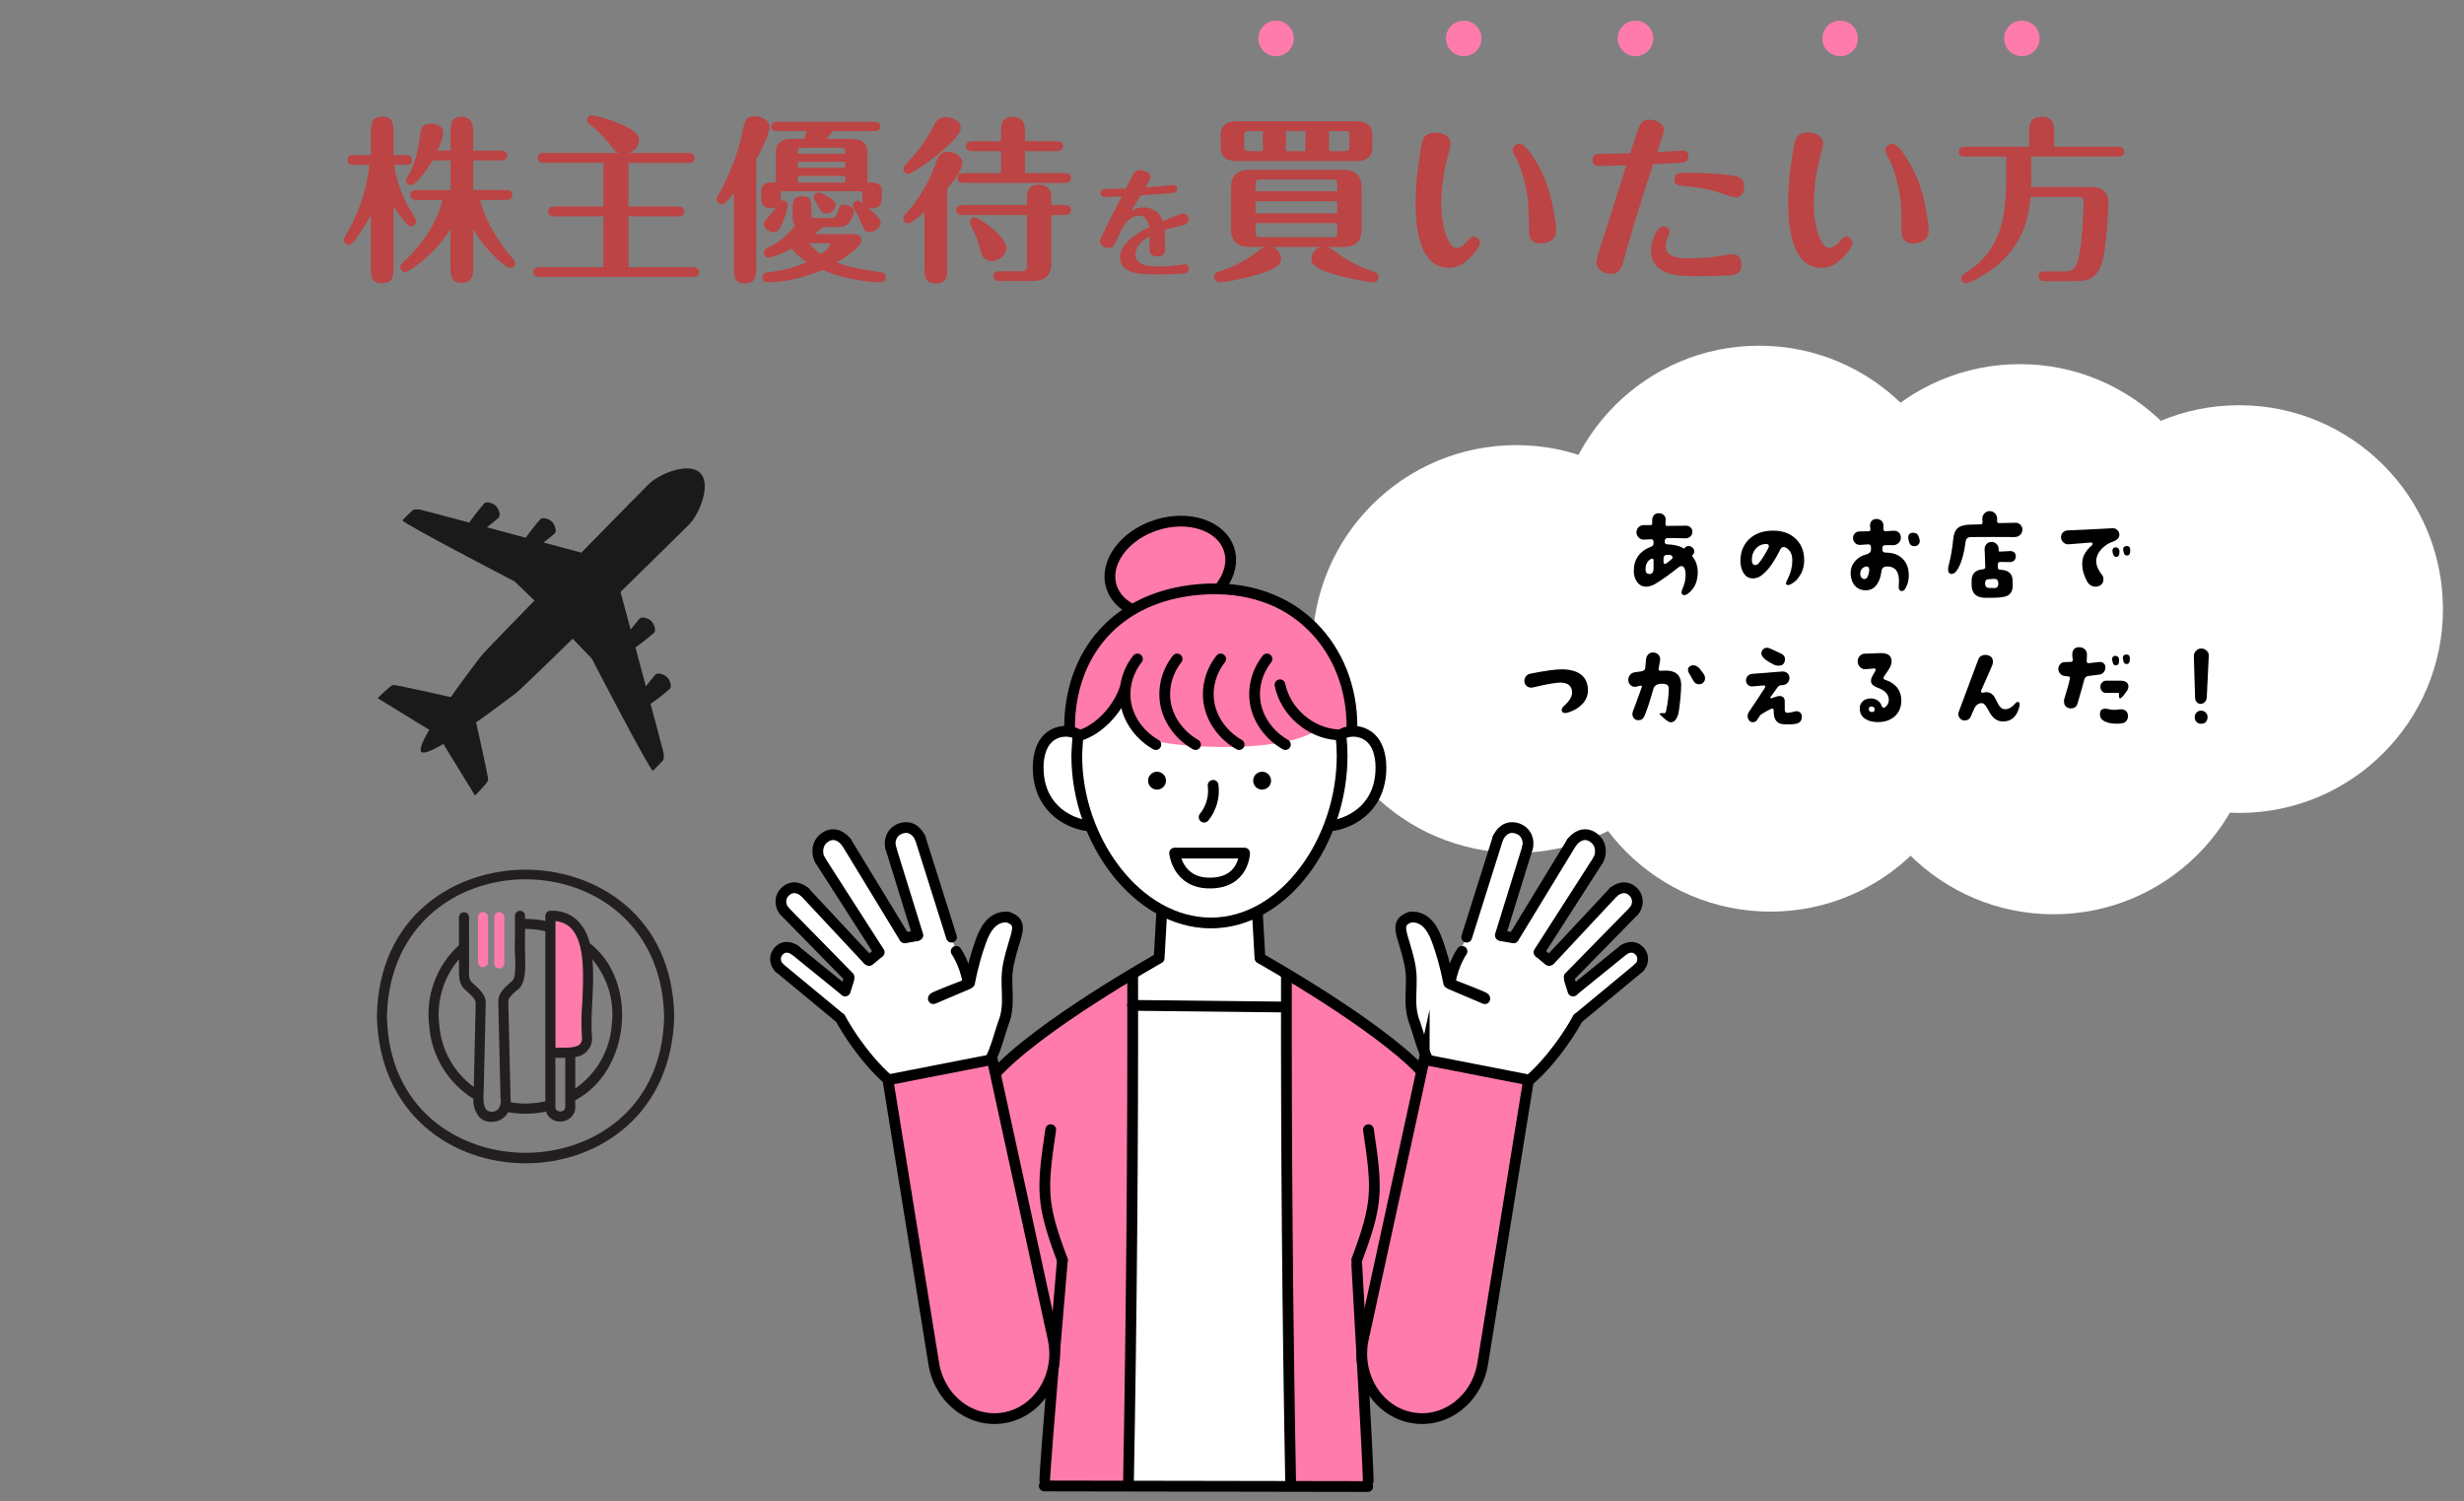 <?xml version="1.0" encoding="UTF-8"?><svg id="_レイヤー_2" xmlns="http://www.w3.org/2000/svg" width="597.2" height="363.86" viewBox="0 0 597.2 363.86"><rect x="0" y="0" width="597.2" height="363.86" fill="#808080" stroke="none"/><g id="_レイヤー_1-2"><path d="m95.52,39.94c.26,1.72.82,5.2,3.27,9.85.34.6,2.06,3.31,2.06,3.83,0,.73-.56,1.25-1.16,1.25-1.08,0-2.79-2.62-4.3-4.86v15.09c0,1.42,0,3.53-2.79,3.53s-2.71-2.06-2.71-3.53v-12.99c-.26.47-2.28,4.3-4.21,6.49-.3.39-.6.73-1.16.73-.69,0-1.2-.56-1.2-1.2,0-.34.13-.52.34-.9,3.31-5.46,5.12-10.88,5.89-17.29h-3.87c-.47,0-1.46-.09-1.46-1.2,0-1.03.95-1.16,1.46-1.16h4.21v-5.76c0-2.67.86-3.53,2.75-3.53,2.45,0,2.75,1.59,2.75,3.53v5.76h3.01c.43,0,1.46.09,1.46,1.2s-.99,1.16-1.46,1.16h-2.88Zm13.67,6.11v-7.18h-4.34c-1.5,2.58-4.13,6.02-5.25,6.02-.73,0-1.21-.6-1.21-1.16,0-.3.09-.39.39-.9,2.06-3.44,2.67-7.22,2.92-9.37.3-2.36.43-3.48,2.71-3.48.43,0,3.01.04,3.01,2.24,0,.82-.34,1.93-1.38,4.3h3.14v-4.47c0-1.59,0-3.74,2.71-3.74s2.79,2.45,2.79,3.74v4.47h6.84c.43,0,1.42.09,1.42,1.2,0,1.03-.95,1.16-1.42,1.16h-6.84v7.18h8.08c.43,0,1.42.13,1.42,1.2s-.95,1.2-1.42,1.2h-6.41c1.76,6.97,6.62,12.69,7.87,14.15.56.69.65.77.65,1.16,0,.69-.52,1.2-1.2,1.2-.86,0-5.38-3.44-8.99-9.42v9.29c0,1.33,0,3.74-2.79,3.74s-2.71-2.32-2.71-3.74v-9.24c-4.86,7.31-10.49,10.36-10.96,10.36-.64,0-1.2-.56-1.2-1.2,0-.52.3-.82.56-1.03,6.62-6.23,8.94-11.95,9.67-15.26h-6.36c-.43,0-1.46-.09-1.46-1.2s.99-1.2,1.46-1.2h8.3Z" style="fill:#bc4444;"/><path d="m146.26,39.47h-14.49c-.47,0-1.46-.13-1.46-1.2s.95-1.2,1.46-1.2h18.23c-.52-.13-.77-.22-1.5-1.2-1.03-1.38-2.75-3.44-5.03-5.29-1.03-.82-1.2-.99-1.2-1.46,0-.6.52-1.16,1.16-1.16.26,0,3.7.69,7.01,2.11,4.04,1.76,4.43,2.84,4.43,3.91,0,.95-.64,2.71-2.62,3.1h14.66c.52,0,1.46.13,1.46,1.2s-.9,1.2-1.46,1.2h-14.58v10.58h12.04c.47,0,1.46.13,1.46,1.2s-.95,1.16-1.46,1.16h-12.04v12.34h15.61c.47,0,1.46.13,1.46,1.2s-.9,1.16-1.46,1.16h-37.2c-.47,0-1.46-.09-1.46-1.16s.9-1.2,1.46-1.2h15.52v-12.34h-11.95c-.56,0-1.46-.09-1.46-1.16s.95-1.2,1.46-1.2h11.95v-10.58Z" style="fill:#bc4444;"/><path d="m177.91,46.78c-.77.95-2.15,2.71-2.97,2.71-.6,0-1.21-.52-1.21-1.16,0-.3.09-.56.34-.99,1.2-2.15,4.43-8.08,5.89-15.48.52-2.49.77-3.7,2.97-3.7,1.42,0,3.61.86,3.61,2.67,0,1.63-2.54,6.54-3.27,7.87v26.23c0,1.89,0,3.74-2.75,3.74s-2.62-1.89-2.62-3.74v-18.15Zm10.36-15.01c-.47,0-1.38-.13-1.38-1.12s.95-1.12,1.38-1.12h23.74c.43,0,1.38.09,1.38,1.12s-.99,1.12-1.38,1.12h-10.19c-.39.52-1.03,1.38-1.42,1.89h6.06c2.19,0,3.78.95,3.78,3.27v7.31h1.08c.9,0,2.41.26,2.41,2.06v1.63c0,.82,0,2.54-2.32,2.54-.52,0-.77-.13-1.08-.21,1.33,1.12,3.14,2.79,3.14,3.74,0,1.03-1.33,2.28-2.79,2.28-.95,0-1.08-.3-2.19-2.79-.69-1.59-1.12-2.24-1.55-2.97-.17-.3-.21-.43-.21-.65,0-.73.56-1.25,1.21-1.25.43,0,.52.09,1.33.73-.26-.47-.26-.99-.26-1.42v-1.03c0-.43-.09-.56-.52-.56h-18.71c-.52,0-.56.17-.56.56v1.03c0,.47,0,.52-.04.73.21-.09.34-.09.52-.09.82,0,1.25.65,1.25,1.16,0,.39-.6,3.05-1.85,5.42-.3.56-.73,1.12-1.63,1.12-1.16,0-2.28-.9-2.28-1.98,0-.56.17-.77.82-1.46,1.12-1.25,1.25-1.38,2.06-2.67-.26.13-.6.3-1.2.3-2.37,0-2.37-1.72-2.37-2.54v-1.63c0-1.5,1.03-2.06,2.41-2.06h1.12v-7.31c0-2.54,1.89-3.27,3.78-3.27h3.1c0-.09.43-1.2.64-1.89h-7.27Zm18.53,24.94c1.38,0,1.98.77,1.98,1.59,0,1.72-5.29,4.9-5.98,5.33,3.44,1.25,6.54,1.72,10.71,2.37.34.04,1.16.21,1.16,1.25,0,1.16-1.2,1.16-1.5,1.16-.43,0-6.49,0-13.89-2.97-3.91,1.72-8.9,2.97-13.07,2.97-1.33,0-1.42-.99-1.42-1.2,0-.26.09-1.08,1.25-1.2,2.41-.3,5.25-.65,9.5-2.49-1.12-.69-2.37-1.63-3.61-3.27-2.97,1.55-5.2,2.19-5.63,2.19-.65,0-1.16-.52-1.16-1.16,0-.52.26-.95.77-1.16,4.69-2.11,6.58-5.25,6.84-5.63-.64-.65-.64-1.33-.64-2.15v-2.19c0-.9,0-2.58,2.32-2.58s2.24,1.72,2.24,2.58v1.63c0,.69.04,1.08,1.12,1.08h3.53c1.08,0,1.33-.43,1.59-1.2.47-1.46.6-2.02,1.76-2.02.99,0,2.28.56,2.28,1.68,0,.69-.52,1.63-.69,1.94-.73,1.42-1.38,1.76-3.44,1.76h-3.35c-.47.43-.99.86-2.11,1.72h9.46Zm-12.3-20.9c-1.12,0-1.12.39-1.12,1.46h11.48c0-1.08,0-1.46-1.12-1.46h-9.24Zm10.36,3.4h-11.48v1.46h11.48v-1.46Zm-11.48,5.03h11.48v-1.59h-11.48v1.59Zm2.75,14.71c.77,1.07,1.76,1.89,2.84,2.67,1.16-.82,2.24-1.85,2.24-2.24,0-.43-.47-.43-.69-.43h-4.39Zm2.28-12.3c.17,0,4.09,1.46,4.09,2.97,0,1.12-.99,2.15-2.19,2.15-.95,0-1.12-.26-2.19-2.06-.82-1.42-.9-1.55-.9-1.85,0-.69.56-1.2,1.2-1.2Z" style="fill:#bc4444;"/><path d="m224.09,51.42c-.86.73-3.27,2.71-3.96,2.71-.82,0-1.21-.64-1.21-1.2,0-.39.17-.65.47-.95,3.22-3.48,5.68-7.65,7.31-12.17.77-2.11,1.12-3.01,3.01-3.01,1.72,0,3.57,1.12,3.57,2.71s-2.19,4.34-3.7,6.23v19.39c0,1.63,0,3.57-2.79,3.57s-2.71-1.98-2.71-3.57v-13.72Zm8.77-20.38c0,1.81-3.96,5.16-6.49,7.14-1.08.86-5.42,4-6.23,4-.65,0-1.16-.56-1.16-1.2,0-.52.09-.65.9-1.5,3.83-4,5.59-7.48,6.54-9.2.39-.73,1.03-1.89,2.75-1.89,1.25,0,3.7.6,3.7,2.67Zm.34,21.07c-.52,0-1.46-.17-1.46-1.2s.99-1.2,1.46-1.2h15.69v-1.33c0-1.5,0-3.61,2.88-3.61,3.05,0,3.05,2.19,3.05,3.61v1.33h3.31c.52,0,1.46.17,1.46,1.2s-.99,1.2-1.46,1.2h-3.31v11.87c0,2.28-1.12,4.13-4.47,4.13h-8.13c-.52,0-1.46-.13-1.46-1.16,0-1.12.99-1.2,1.46-1.2h5.46c.9,0,1.2-.43,1.2-1.2v-12.43h-15.69Zm24.94-10.15c.52,0,1.46.13,1.46,1.16s-.99,1.2-1.46,1.2h-24.64c-.56,0-1.46-.13-1.46-1.2s.95-1.16,1.46-1.16h9.12v-5.33h-7.05c-.52,0-1.46-.17-1.46-1.2s.99-1.2,1.46-1.2h7.05v-2.28c0-1.55,0-3.61,2.84-3.61s2.97,2.15,2.97,3.61v2.28h7.74c.52,0,1.46.17,1.46,1.2s-.99,1.2-1.46,1.2h-7.74v5.33h9.72Zm-21.84,10.75c1.03,0,7.61,4.64,7.61,7.35,0,1.81-1.72,3.18-3.57,3.18-1.98,0-2.41-1.5-2.75-2.71-.82-2.92-.99-3.23-2.28-5.85-.09-.21-.21-.47-.21-.82,0-.65.52-1.16,1.2-1.16Z" style="fill:#bc4444;"/><path d="m274.17,51.19c.67-.42,1.43-.92,2.97-.92.62,0,3.55,0,4.68,3.33.98-.42,4.31-1.85,4.96-1.85.9,0,1.29.84,1.29,1.48,0,1.09-.95,1.29-1.9,1.48-2.07.42-3.75,1.01-3.92,1.06.08,1.12.14,3.78.14,4.51,0,.5,0,1.88-1.85,1.88-1.34,0-1.93-.62-1.93-1.74,0-.5.03-2.72.03-3.16-.95.56-3.42,1.99-3.42,4.45s3,2.91,5.63,2.91c1.54,0,3.61-.2,3.75-.22.39-.06,2.13-.34,2.49-.34.9,0,1.04.78,1.04,1.09,0,1.06-.84,1.12-1.29,1.15-1.46.11-4.45.22-5.82.22-4.87,0-9.55-.14-9.55-4.12,0-1.71.87-3.25,3.25-5.07,1.29-.95,2.35-1.62,3.81-2.24-.17-.92-.5-2.8-2.44-2.8-2.69,0-4.06,2.88-5.01,4.98-1.18,2.55-1.32,2.83-2.44,2.83-.84,0-2.04-.56-2.04-1.62,0-.53,1.04-2.52,1.6-3.64,1.26-2.55,1.4-2.83,2.38-4.68.48-.9.92-1.79,1.32-2.55-.62.03-3.42.14-4.03.14-.48,0-1.15-.14-1.15-.95,0-.31.17-.92.98-.95.84-.06,4.45-.11,5.18-.17.25-.45,1.21-2.38,1.37-2.69.48-.9.78-1.74,2.13-1.74.59,0,2.44.31,2.44,1.68,0,.42-.31.98-.56,1.4-.08.17-.56.92-.64,1.09,1.9-.14,3.67-.28,3.92-.31.45-.06,2.58-.28,2.86-.28.53,0,.87.39.87.92,0,.92-.64.98-1.34,1.04-2.49.22-4.98.39-7.48.56-.36.59-1.93,3.25-2.24,3.81Z" style="fill:#bc4444;"/><path d="m308.32,59.85c1.55.47,2.19,1.94,2.19,2.88,0,1.63-1.63,2.54-5.46,3.74-4.99,1.55-8.99,1.94-9.42,1.94-1.2,0-1.38-.9-1.38-1.29,0-.9.86-1.2,1.33-1.33,3.4-1.07,6.67-2.79,9.67-5.2.73-.56.95-.6,1.29-.73h-3.7c-3.27,0-4.47-1.81-4.47-4.13v-10.45c0-2.28,1.16-4.13,4.47-4.13h22.7c3.27,0,4.47,1.81,4.47,4.13v10.45c0,2.28-1.12,4.13-4.47,4.13h-3.7c.64.21,3.05,2.06,3.57,2.41,2.62,1.72,5.16,2.84,7.35,3.53.47.13,1.38.43,1.38,1.33,0,.52-.3,1.29-1.42,1.29-.77,0-6.41-.9-10.71-2.36-3.01-1.03-4.17-1.98-4.17-3.31,0-.95.64-2.41,2.19-2.88h-11.74Zm24.29-24.08c0,2.54-1.85,3.27-3.78,3.27h-29.2c-2.19,0-3.78-.95-3.78-3.27v-3.1c0-2.54,1.85-3.27,3.78-3.27h29.2c2.19,0,3.78.9,3.78,3.27v3.1Zm-26.53-4h-3.4c-.9,0-1.12.34-1.12,1.16v2.58c0,.86.17,1.12,1.12,1.12h3.4v-4.86Zm18.02,14.58v-1.68c0-.86-.17-1.16-1.12-1.16h-17.54c-.95,0-1.12.3-1.12,1.16v1.68h19.78Zm-19.78,2.41v2.97h19.78v-2.97h-19.78Zm0,5.33v2.24c0,.86.17,1.16,1.12,1.16h17.54c.95,0,1.12-.3,1.12-1.16v-2.24h-19.78Zm7.35-17.46h4.73v-4.86h-4.73v4.86Zm10.45,0h3.83c.9,0,1.12-.26,1.12-1.12v-2.58c0-.86-.17-1.16-1.12-1.16h-3.83v4.86Z" style="fill:#bc4444;"/><path d="m356.91,61.83c-1.93,2.15-3.7,3.1-5.72,3.1-8.08,0-8.08-12.51-8.08-16.04,0-3.96.43-7.78,1.25-12.94.3-1.81.6-3.83,3.57-3.83,2.15,0,3.65,1.12,3.65,2.75,0,.52-.3,1.63-.95,4.04-1.08,4.04-1.33,8.94-1.33,10.36,0,5.59,1.68,10.84,3.78,10.84.39,0,1.42-.3,2.75-1.85.47-.6.77-.9,1.38-.9.86,0,1.46.82,1.46,1.5,0,.95-1.2,2.32-1.76,2.97Zm14.32-24.34c2.71,3.87,4.3,8.17,5.2,12.9.21,1.2.73,4.04.73,5.46,0,3.18-3.44,3.18-3.66,3.18-2.92,0-2.92-2.28-2.92-3.23,0-6.75-.26-7.87-.9-10.92-.56-2.67-1.29-4.82-2.62-7.27-.3-.52-.43-.86-.43-1.25,0-.9.9-1.51,1.63-1.51,1.08,0,2.32,1.68,2.97,2.62Z" style="fill:#bc4444;"/><path d="m394.1,61.05c-1.16,4.26-1.46,5.33-3.78,5.33-1.59,0-3.35-1.03-3.35-2.71,0-1.03.3-1.89,2.15-7.61.73-2.24,3.96-12.43,5.07-16-.52.04-4.47.17-6.49.17-.56,0-1.72,0-1.72-1.46s1.16-1.5,1.68-1.5c2.88,0,3.35,0,7.48-.13,2.32-7.48,2.49-8.13,4.77-8.13,1.63,0,3.4,1.03,3.4,2.62,0,.34-.3,1.2-1.68,5.25.99-.04,5.63-.39,6.28-.39s1.33.43,1.33,1.42c0,1.33-.99,1.46-1.55,1.5-.21,0-5.42.3-7.01.39-2.32,7.05-4.6,14.1-6.58,21.24Zm10.58-4.82c0,.43-.3.9-.47,1.29-.34.69-.47,1.76-.47,2.24,0,2.84,3.87,2.84,5.89,2.84.34,0,3.65,0,6.11-.39,1.25-.17,3.83-.6,4.21-.6,1.63,0,2.15,1.42,2.15,2.41,0,2.41-1.72,2.58-2.54,2.67-1.63.17-6.06.26-8,.26-5.29,0-6.88-.6-7.61-.86-1.68-.65-3.83-2.32-3.83-5.2,0-2.19,1.33-6.02,3.01-6.02.86,0,1.55.6,1.55,1.38Zm4.77-14.36c1.42,0,7.27.17,10.41.65,1.08.17,2.88.43,2.88,2.67,0,1.12-.56,2.67-2.02,2.67-.77,0-4.04-1.2-4.73-1.42-3.01-.9-5.2-1.12-8.47-1.42-.52-.04-1.68-.17-1.68-1.42,0-1.72,1.08-1.72,3.61-1.72Z" style="fill:#bc4444;"/><path d="m447.21,61.83c-1.94,2.15-3.7,3.1-5.72,3.1-8.08,0-8.08-12.51-8.08-16.04,0-3.96.43-7.78,1.25-12.94.3-1.81.6-3.83,3.57-3.83,2.15,0,3.65,1.12,3.65,2.75,0,.52-.3,1.63-.95,4.04-1.08,4.04-1.33,8.94-1.33,10.36,0,5.59,1.68,10.84,3.78,10.84.39,0,1.42-.3,2.75-1.85.47-.6.77-.9,1.38-.9.86,0,1.46.82,1.46,1.5,0,.95-1.2,2.32-1.76,2.97Zm14.32-24.34c2.71,3.87,4.3,8.17,5.2,12.9.21,1.2.73,4.04.73,5.46,0,3.18-3.44,3.18-3.65,3.18-2.92,0-2.92-2.28-2.92-3.23,0-6.75-.26-7.87-.9-10.92-.56-2.67-1.29-4.82-2.62-7.27-.3-.52-.43-.86-.43-1.25,0-.9.9-1.51,1.63-1.51,1.08,0,2.32,1.68,2.97,2.62Z" style="fill:#bc4444;"/><path d="m492.32,37.92v4.64c0,1.63,0,1.93-.04,2.75h14.23c.99,0,4.51,0,4.51,3.74,0,.86-.26,7.87-1.08,12.56-1.07,5.98-3.65,6.54-7.05,6.54h-7.35c-.47,0-1.46-.13-1.46-1.2s.95-1.16,1.46-1.16h4.82c2.58,0,3.1-1.55,3.61-4.08.6-2.92,1.03-9.72,1.03-12.81,0-.86-.52-1.16-1.12-1.16h-11.74c-.34,3.18-.77,7.78-4.34,12.6-4.34,5.89-10.84,8.34-11.31,8.34-.56,0-1.16-.52-1.16-1.2s.43-.95.69-1.12c9.63-5.76,10.23-14.88,10.23-24.34v-4.08h-10.06c-.47,0-1.46-.13-1.46-1.2s.95-1.16,1.46-1.16h15.61v-3.61c0-1.46,0-3.65,3.05-3.65s2.97,2.24,2.97,3.65v3.61h15.56c.47,0,1.46.09,1.46,1.16s-.95,1.2-1.46,1.2h-21.07Z" style="fill:#bc4444;"/><path d="m127.46,132.8c-.49-.49-.5-1.2-.23-2.03.27-.83,3.2-4.33,3.72-4.92s2.15-.08,2.85.62,1.21,2.33.62,2.85c-.59.51-4.09,3.44-4.92,3.72-.83.27-1.54.26-2.03-.23Z" style="fill:#1a1a1a;"/><path d="m113.87,128.98c-.49-.49-.5-1.2-.23-2.03.27-.83,3.2-4.33,3.72-4.92s2.15-.08,2.85.62c.7.7,1.21,2.33.62,2.85-.59.51-4.09,3.44-4.92,3.72-.83.27-1.54.26-2.03-.23Z" style="fill:#1a1a1a;"/><path d="m143.86,134.75s-41.43-11.14-42-11.23c-.58-.09-1.62-.15-2.05.33-.43.49-1.86,1.75-2.26,2.26-.4.52,27.17,14.81,27.17,14.81l7.2,6.93,11.94-13.11Z" style="fill:#1a1a1a;"/><path d="m151.55,156.89c.49.49,1.2.5,2.03.23.83-.27,4.33-3.2,4.92-3.72.59-.51.08-2.15-.62-2.85-.7-.7-2.33-1.21-2.85-.62-.51.59-3.44,4.09-3.72,4.92-.27.83-.26,1.54.23,2.03Z" style="fill:#1a1a1a;"/><path d="m155.37,170.48c.49.49,1.2.5,2.03.23.83-.27,4.33-3.2,4.92-3.72s.08-2.15-.62-2.85c-.7-.7-2.33-1.21-2.85-.62-.51.59-3.44,4.09-3.72,4.92-.27.83-.26,1.54.23,2.03Z" style="fill:#1a1a1a;"/><path d="m149.6,140.49s11.14,41.43,11.23,42c.09.58.15,1.62-.33,2.05-.49.43-1.75,1.86-2.26,2.26-.52.4-14.81-27.17-14.81-27.17l-6.93-7.2,13.11-11.94Z" style="fill:#1a1a1a;"/><path d="m111.82,169.55c-.18-.06-15.84-3.63-16.56-3.51-.71.12-3.72,3.19-3.72,3.19l13.7,8.4,6.58-8.07Z" style="fill:#1a1a1a;"/><path d="m114.8,172.53c.06.18,3.63,15.84,3.51,16.56-.12.71-3.19,3.72-3.19,3.72l-8.4-13.7,8.07-6.58Z" style="fill:#1a1a1a;"/><path d="m169.7,114.65c-2.8-2.8-10.04.27-12.45,2.68-2.41,2.41-39.33,39.9-40.82,41.9-1.5,2-16.21,21.11-14.31,23.01s21.02-12.82,23.01-14.31c2-1.5,39.49-38.41,41.9-40.82,2.41-2.41,5.47-9.66,2.68-12.45Z" style="fill:#1a1a1a;"/><path d="m127.38,210.79c-17.07,0-35.64,11.15-36.03,35.55,1.1,47.5,70.98,47.5,72.06-.04-.42-24.4-18.97-35.51-36.03-35.51Zm0,68.63c-15.9,0-33.2-10.36-33.6-33.1,1.03-44.26,66.15-44.25,67.19-.02-.39,22.75-17.68,33.12-33.59,33.12Z" style="fill:#231f20;"/><circle cx="367.48" cy="157.3" r="49.41" style="fill:#fff;"/><circle cx="429.1" cy="171.55" r="49.41" style="fill:#fff;"/><circle cx="426.36" cy="133.2" r="49.41" style="fill:#fff;"/><circle cx="497.71" cy="172.19" r="49.41" style="fill:#fff;"/><circle cx="489.55" cy="137.67" r="49.41" style="fill:#fff;"/><circle cx="542.69" cy="147.63" r="49.41" style="fill:#fff;"/><path d="m409.06,143.93c-.47.34-.88.39-1.22.21-.18-.1-.29-.29-.29-.55s.1-.57.26-.94c.49-1.09.73-2.16.73-3.2,0-1.48-.34-2.24-1.01-2.24-.23,0-.47.1-.73.31-2.31,1.85-4.21,3.17-5.67,4.03-.75.44-1.48.65-2.16.65-.91,0-1.64-.39-2.21-1.17-.49-.68-.75-1.51-.78-2.44-.05-2.96,1.33-4.97,4.16-6.08.42-.16.62-.39.62-.7v-.55c0-.39-.23-.57-.65-.55-.31.03-.83.05-1.61.08-.52.03-.94-.13-1.3-.47-.36-.34-.55-.75-.57-1.25,0-.49.16-.91.49-1.27.36-.34.78-.52,1.27-.52h1.69c.23,0,.36-.13.36-.36v-.83c0-.49.16-.91.44-1.25.31-.31.7-.47,1.2-.44.52,0,.94.18,1.25.52.31.34.42.73.36,1.22,0,.29,0,.6-.03.94-.03.1.03.21.1.29.08.08.18.13.29.1l4.65-.05c.42,0,.78.16,1.07.44.29.31.42.65.42,1.09-.03.44-.18.81-.52,1.09-.31.31-.7.44-1.14.44-.49,0-1.35-.03-2.52-.05h-1.85c-.44,0-.68.26-.7.78-.03.47.21.7.65.73,1.64.05,2.91.36,3.85.94.13.08.26.08.36-.05.23-.31.57-.49.96-.49.29,0,.55.1.83.29l.18.18c.23.23.34.52.34.83,0,.42-.13.73-.42.91-.13.08-.13.18-.03.29.83,1.04,1.25,2.24,1.3,3.64.05,2.44-.78,4.26-2.44,5.46Zm-8.66-8.53c-.08,0-.13,0-.21.05-.81.44-1.25,1.14-1.35,2.11-.1,1.01.18,1.53.86,1.56.7.05,1.07-.42,1.07-1.35v-2.03c0-.23-.13-.34-.36-.34Zm4.97-.29c0-.29-.18-.49-.57-.6-.16-.03-.44-.03-.88,0-.49.03-.73.31-.73.83v.94c.03.26.13.39.34.39.16,0,.31-.08.49-.21l1.09-.88c.18-.13.26-.31.26-.47Z"/><path d="m436.49,139.04c-.55,1.09-1.27,1.9-2.18,2.42-.39.23-.7.34-.96.34-.34,0-.49-.16-.49-.49,0-.1.16-.47.47-1.07.7-1.4,1.07-2.86,1.07-4.37s-.47-2.47-1.4-3.04c-.34-.21-.62-.29-.86-.23-.29.05-.55.31-.78.81-1.38,2.81-2.83,4.84-4.39,6.03-.62.49-1.35.75-2.13.75-1.07,0-1.87-.52-2.39-1.53-.47-.91-.68-1.92-.62-3.07.1-2.21.94-3.95,2.47-5.23,1.46-1.2,3.33-1.77,5.62-1.74,2.21.03,3.98.7,5.33,2,1.35,1.27,2.03,3.04,2.03,5.23,0,1.12-.26,2.18-.75,3.2Zm-7.77-6.71c0-.36-.34-.55-.96-.47-.88.08-1.59.44-2.18,1.09-.57.65-.91,1.4-.96,2.29-.1,1.12.16,1.72.78,1.72.29.03.57-.13.86-.44.6-.68,1.38-1.87,2.29-3.59.1-.23.18-.42.18-.6Z"/><path d="m461.95,142.37c-.34.68-.7.96-1.09.88-.55-.08-.75-.55-.65-1.4.03-.31.05-.65.05-1.01,0-2.34-.94-3.51-2.78-3.54-.49,0-.86.1-1.09.29-.23.21-.36.55-.42,1.09-.16,1.17-.49,2.13-1.01,2.91-.65.94-1.51,1.43-2.57,1.48-1.14.05-2.03-.29-2.7-.99-.68-.68-1.04-1.61-1.14-2.76-.08-1.22.23-2.29.96-3.17.73-.91,1.69-1.51,2.89-1.79.7-.21,1.07-.57,1.07-1.17v-.57c0-.49-.26-.7-.75-.68l-1.85.13c-.44.03-.86-.1-1.2-.42s-.52-.7-.55-1.17c-.03-.44.1-.83.39-1.14.29-.34.68-.52,1.14-.52l2.26-.05c.31,0,.44-.16.42-.49l-.08-.75c-.05-.49.08-.91.36-1.25.31-.34.7-.49,1.2-.49s.91.16,1.25.49c.31.34.47.75.44,1.27l-.03.75c0,.13.05.23.16.31.08.1.18.16.31.16l1.98-.13c.49-.03.94.1,1.3.44.34.34.52.75.49,1.25,0,.55-.21.96-.57,1.3-.36.34-.81.52-1.33.52-.7-.03-1.33-.03-1.9,0-.44,0-.68.21-.68.65v.36c0,.52.26.78.81.78,1.72,0,3.09.49,4.08,1.46,1.01.99,1.51,2.34,1.51,4.06,0,1.09-.21,2.05-.68,2.91Zm-8.89-4.19c0-.6-.23-.88-.68-.88-.21,0-.44.08-.7.23-.49.26-.75.73-.81,1.4-.03.39.05.73.26,1.01.21.31.49.44.86.39.47-.05.81-.62,1.01-1.69.05-.18.05-.34.05-.47Zm11.88-6.16c-.26.26-.57.36-.94.36-.65,0-1.07-.29-1.25-.88-.18-.6-.26-.96-.26-1.17,0-.78.39-1.2,1.17-1.2.7,0,1.17.31,1.38.96.18.52.26.86.26,1.01,0,.36-.13.68-.36.91Z"/><path d="m489.58,129.68c-.36.34-.78.49-1.27.49-3.59-.03-7.07-.03-10.48,0-.49,0-.86.1-1.07.31-.18.18-.34.55-.39,1.04-.42,3.09-1.12,5.38-2.13,6.81-.39.52-.78.78-1.22.78-.57,0-.86-.36-.86-1.12,0-.31.05-.65.16-1.04.49-1.9.86-3.95,1.07-6.16.1-1.33.49-2.26,1.12-2.81.62-.52,1.61-.78,2.96-.83l2.52-.05c.36,0,.55-.18.52-.52l-.05-.75c-.03-.55.13-.99.49-1.38.34-.36.78-.57,1.3-.57s.96.21,1.33.6c.34.39.49.83.47,1.35l-.03.49c0,.13.03.23.13.31.08.1.18.16.29.16l4.06-.08c.47-.03.86.16,1.2.49.34.36.49.78.47,1.25-.03.49-.23.91-.57,1.22Zm-1.4,6.16c-.26.26-.57.39-.96.39-1.01,0-1.79,0-2.29-.03s-.73.18-.73.6v.65c0,.44.18.65.6.65.86,0,1.59.21,2.13.62.55.44.86,1.09.86,2l.03,1.04c.03,1.2-.34,2.05-1.09,2.52-.42.29-1.25.47-2.5.57-.39.03-1.4.05-2.99.05-2.24,0-3.38-1.07-3.38-3.17v-.99c0-1.69.94-2.63,2.76-2.76.39-.03.57-.23.55-.6l-.16-4.29c0-.49.16-.91.49-1.25.31-.34.73-.49,1.22-.49.47,0,.88.18,1.2.52.34.36.49.78.49,1.25v.26c0,.23.13.36.36.31l2.5-.13c.36,0,.68.1.94.36s.36.57.36.94c0,.39-.13.7-.39.96Zm-4.06,4.76c-.18-.21-.44-.31-.81-.29l-1.38.08c-.55.03-.81.36-.81.99,0,.68.26,1.04.81,1.12.26,0,.73,0,1.4.03.68.03,1.01-.34,1.01-1.04,0-.36-.08-.65-.23-.88Z"/><path d="m512.05,131.3c-1.01.36-1.87.91-2.6,1.66-.81.83-1.27,1.74-1.38,2.7-.1,1.12.34,2.31,1.33,3.59.29.34.42.73.42,1.17,0,.75-.34,1.27-.99,1.59-.31.13-.62.18-.94.18-.88,0-1.59-.44-2.05-1.3-.78-1.4-1.17-2.81-1.17-4.21,0-.39.03-.73.08-1.01.21-1.2.96-2.37,2.24-3.48.13-.1.18-.23.18-.36,0-.23-.13-.34-.39-.34-1.01.1-2.83.23-5.43.44-.47.03-.88-.13-1.25-.47-.36-.34-.55-.73-.57-1.2,0-.52.16-.94.47-1.22.31-.31.75-.47,1.27-.49,1.33-.03,4.94-.21,10.82-.52.42,0,.78.13,1.09.44.31.31.49.68.49,1.09.03.78-.52,1.35-1.61,1.74Zm.99,3.67c-.42.08-.7-.13-.86-.6l-.16-.52c-.03-.1-.03-.23-.03-.34,0-.49.21-.78.65-.83.29-.03.55.03.75.21.18.18.29.39.29.68v.34c0,.65-.21.99-.65,1.07Zm2.63-.34c-.49.08-.78-.13-.91-.62l-.13-.52c-.03-.13-.05-.23-.05-.31,0-.47.23-.75.7-.83.68-.08,1.01.23,1.01.91v.29c0,.68-.21,1.04-.62,1.09Z"/><path d="m383.5,170.63c-.91.99-2.11,1.69-3.59,2.11-.21.05-.39.08-.57.08-.55,0-.83-.26-.83-.75,0-.34.21-.68.62-1.04,1.27-1.12,1.9-2.18,1.9-3.17-.03-1.56-.94-2.37-2.78-2.42-1.12,0-3.41.39-6.79,1.2-.16.03-.26.03-.39.03-.44,0-.81-.16-1.14-.47-.31-.34-.47-.7-.47-1.14,0-.42.13-.81.39-1.14.26-.34.6-.55,1.01-.62,3.61-.73,6.19-1.07,7.67-1.07,3.95.05,6.06,1.59,6.32,4.58.13,1.46-.31,2.73-1.35,3.85Z"/><path d="m407.27,169.43c-.21,1.85-.34,2.96-.44,3.38-.39,1.53-1.04,2.29-1.95,2.26-.34-.03-.83-.31-1.46-.88-.16-.13-.47-.42-.91-.81-.18-.16-.26-.26-.29-.36,0-.1.13-.16.42-.16.05-.03.29-.03.65,0,.26,0,.42-.1.47-.31.47-2.13.7-4,.7-5.64,0-.49-.18-.83-.55-1.01-.26-.1-.68-.18-1.25-.18-.13,0-.31.03-.49.05-.78.13-1.3.57-1.48,1.33-.73,2.63-1.43,4.81-2.16,6.53-.29.62-.75.94-1.4.94-.42,0-.78-.13-1.07-.42-.26-.29-.42-.65-.42-1.09,0-.21.05-.42.13-.65.36-.88,1.07-2.86,2.16-5.88.03-.08.03-.18-.05-.26s-.18-.1-.29-.08c-.16.03-.44.1-.88.21-.13.05-.26.08-.42.08-.49,0-.88-.18-1.17-.49-.31-.34-.47-.75-.47-1.22,0-.44.16-.86.44-1.2s.65-.55,1.09-.62c.34-.03.83-.1,1.51-.21.68-.1,1.04-.36,1.07-.81l.18-2.05c.05-.57.26-1.01.6-1.33.36-.34.81-.44,1.33-.39.44.05.81.23,1.09.55.29.29.42.68.42,1.12,0,.21-.13.94-.39,2.24-.03.13,0,.29.1.39.1.1.23.16.39.13.23-.03.6-.03,1.12-.05,2.5-.05,3.8,1.07,3.87,3.33.03.68-.05,1.87-.21,3.59Zm5.98-5.04c0,.44-.13.78-.42,1.04-.26.29-.6.42-1.01.42-.6,0-1.07-.26-1.35-.78-.21-.34-.52-.91-.99-1.72-.26-.39-.36-.73-.36-1.04s.13-.57.39-.75c.26-.21.55-.31.88-.31.55,0,1.07.26,1.56.81l.99,1.33c.21.29.31.62.31,1.01Z"/><path d="m435.22,175.44c-.83.16-1.82.18-2.99.1-1.61-.1-2.39-1.22-2.34-3.33,0-.29-.13-.47-.39-.47-.08,0-.16.03-.31.1-1.01.49-1.87.99-2.5,1.46-.1.08-.34.44-.73,1.07-.23.44-.62.68-1.12.68-.39,0-.7-.16-.91-.44-.23-.29-.36-.62-.36-1.01s.1-.7.26-.96c1.2-1.74,2.5-3.72,3.93-5.95.05-.1.1-.18.1-.26,0-.21-.16-.31-.44-.29-.83.05-1.72.13-2.68.23-.39.05-.75-.08-1.07-.36-.31-.26-.47-.6-.49-1.01-.03-.42.1-.81.39-1.12s.62-.49,1.07-.55c1.35-.08,3.77-.29,7.28-.57.49-.03.94.1,1.27.39.34.29.49.68.52,1.2,0,.42-.16.81-.44,1.14-.31.34-.68.52-1.12.55-.34.03-.57.05-.73.1-.21.05-.39.21-.55.39-.31.44-.86,1.2-1.66,2.29-.08.1-.13.18-.13.29s.08.16.21.16c-.05,0,.42-.16,1.46-.49.16-.05.36-.08.55-.08.86,0,1.27.47,1.27,1.38v2c0,.44.21.68.62.7.36,0,.94-.1,1.72-.31.18-.05.34-.08.49-.08.34,0,.65.1.91.34.26.23.39.52.39.88.05,1.04-.44,1.64-1.48,1.85Zm-4.13-14.09c-.16,0-.31,0-.47-.03-.36-.05-.94-.31-1.77-.81-1.3-.75-1.95-1.48-1.95-2.18,0-.36.13-.65.42-.94.26-.26.57-.39.91-.39s.81.16,1.43.47c.86.42,1.35.65,1.46.68,1.04.39,1.53.91,1.51,1.64-.05,1.04-.57,1.56-1.53,1.56Z"/><path d="m459.24,173.62c-1.07.94-2.42,1.4-4.08,1.4-1.22,0-2.24-.23-2.99-.73-.94-.55-1.4-1.4-1.43-2.55,0-.78.26-1.38.83-1.85.49-.39,1.12-.6,1.92-.6.57,0,1.09.16,1.59.49.47.34.81.78.99,1.33.1.29.26.44.47.44.1,0,.21-.05.31-.13.6-.42.91-.96.94-1.69.03-1.38-.86-2.39-2.7-3.04-.96-.34-1.48-.81-1.59-1.4-.08-.47.03-.94.31-1.43l.73-1.27c.03-.05.05-.1.05-.21,0-.26-.13-.39-.39-.36-.36.05-1.04.1-2.03.18-.49.05-.96-.13-1.33-.49-.39-.36-.57-.81-.6-1.33-.03-.55.16-.99.49-1.38.36-.39.81-.57,1.35-.57.44,0,1.07-.03,1.85-.05.88-.05,1.48-.08,1.85-.08,1.79-.03,2.68.62,2.68,1.98,0,.62-.21,1.22-.6,1.85-.23.34-.65.96-1.22,1.82-.1.16-.16.29-.16.39,0,.21.21.39.65.52,1.12.36,2.03.99,2.7,1.82.65.86.99,1.87.99,3.04,0,1.64-.52,2.94-1.59,3.9Zm-5.69-2.37c-.39,0-.6.18-.6.57,0,.49.21.75.65.75.49.03.73-.16.75-.52.03-.52-.23-.81-.81-.81Z"/><path d="m489.51,170.71c0,.29-.08.65-.23,1.12-.65,1.98-1.87,2.99-3.69,3.04-1.3.05-2.37-.6-3.22-1.92-.29-.49-.57-.99-.83-1.48-.44-.7-.83-1.04-1.14-1.04-.78-.03-1.38.36-1.82,1.14-.34.73-.65,1.46-.96,2.18-.29.6-.78.88-1.46.88-.42,0-.78-.16-1.09-.47-.29-.31-.44-.68-.44-1.12,0-.18.05-.39.13-.55,1.56-4.19,3.12-8.4,4.71-12.61.29-.78.88-1.14,1.79-1.14.29,0,.55.05.81.16.62.26.96.75.96,1.51,0,.31-.08.6-.18.86-.65,1.53-1.51,3.51-2.63,5.98-.05.1-.08.21-.08.29,0,.23.16.36.44.36.05,0,.13,0,.23-.05.18-.05.39-.08.57-.08.94,0,1.64.47,2.13,1.35.18.34.49.91.88,1.72.44.7.96,1.07,1.56,1.07.86,0,1.72-.49,2.6-1.51.23-.29.49-.34.78-.18.1.08.18.23.18.49Z"/><path d="m509.87,162.93c-.26.34-.6.52-.99.57-.49.05-1.38.16-2.68.34-.55.08-.88.34-1.01.83-.29,1.14-.86,3.12-1.69,5.95-.23.73-.78,1.09-1.64,1.09-.21,0-.39-.05-.57-.13-.7-.23-1.04-.78-1.04-1.64,0-.23.03-.42.08-.57.62-1.98,1.09-3.59,1.35-4.89.08-.31-.05-.49-.34-.52-.36-.03-.73-.08-1.09-.16-.39-.05-.68-.21-.91-.52-.31-.34-.47-.73-.47-1.14,0-.44.16-.83.44-1.14.29-.34.68-.49,1.12-.52l1.51-.05c.29-.03.44-.18.44-.49,0-.16-.03-.34-.08-.6-.03-.26-.05-.47-.05-.6,0-1.25.57-1.87,1.69-1.87.57,0,1.07.21,1.43.57.36.39.49.86.44,1.46,0,.42-.03.88-.05,1.33-.03.16,0,.26.1.36.1.13.21.16.34.16l2.63-.29c.42-.05.78.05,1.07.34.29.26.42.62.39,1.04,0,.39-.16.78-.42,1.09Zm5.59,11.7c-.29.39-.65.62-1.14.68-.47.08-.91.1-1.3.1-1.3,0-2.34-.23-3.15-.7-.62-.36-.91-.88-.91-1.59,0-.91.42-1.35,1.27-1.35.23,0,.55.03.88.13.73.18,1.56.21,2.47.05.13,0,.26-.03.42-.03,1.04,0,1.61.47,1.74,1.35.08.52-.03.96-.29,1.35Zm-1.61-5.36c-.16-.03-.26-.18-.26-.49v-.57c0-.21-.1-.29-.36-.29-.62,0-1.53,0-2.76.03-.39.03-.73-.13-1.01-.42-.26-.31-.39-.68-.39-1.07,0-.42.13-.75.42-1.04.29-.31.65-.44,1.04-.44h3.3c1.35,0,2.03.47,2.03,1.43,0,.34-.13.7-.36,1.04-.26.34-.52.7-.78,1.07-.44.52-.73.78-.86.75Zm-.88-8.01c-.47.08-.78-.13-.88-.6l-.13-.52c-.03-.13-.05-.23-.05-.31,0-.52.21-.81.65-.86.29-.03.55.05.75.21.18.18.29.42.29.7v.31c0,.65-.21,1.01-.62,1.07Zm2.6-.31c-.49.05-.78-.16-.91-.65l-.1-.49c-.05-.16-.05-.26-.05-.34,0-.47.21-.75.68-.81.68-.1,1.01.21,1.01.88v.31c0,.65-.21,1.01-.62,1.09Z"/><path d="m534.83,169.17c-.03.36-.16.7-.44.99-.26.26-.6.42-.96.44-.36.03-.68-.1-.96-.36-.26-.29-.42-.62-.44-.99-.1-2.83-.21-6.24-.31-10.22,0-.49.18-.94.55-1.3.36-.39.81-.57,1.33-.55.52.03.96.23,1.3.6.34.34.49.78.44,1.27l-.49,10.11Zm-.16,5.77c-.26.31-.6.47-1.01.47h-.29c-.42,0-.75-.13-1.01-.44-.29-.29-.42-.65-.42-1.09v-.13c0-.42.16-.78.47-1.07.29-.29.65-.44,1.07-.44.44.03.81.16,1.09.44.29.26.44.62.47,1.07,0,.49-.1.88-.36,1.2Z"/><path d="m363.2,231.02c0,.2.19.33.62.33.38,0,.73-.04.96-.11v.31c-.21.06-.56.1-.95.1-.6,0-.92-.2-.92-.56,0-.15.03-.28.05-.39l.29.03c-.03.11-.05.2-.05.3Zm.63-1.41c.27,0,.57-.02.77-.04v.29c-.19.02-.51.03-.77.03-.28,0-.52-.01-.74-.03v-.29c.2.02.46.03.74.03Zm1.07.05l-.18.08c-.06-.11-.14-.28-.22-.39l.18-.08c.07.1.17.27.22.38Zm.32-.12l-.18.08c-.06-.12-.15-.28-.23-.38l.18-.08c.07.1.18.28.23.38Z" style="fill:#fff;"/><path d="m368.03,229.67c-.12.11-.26.22-.39.31.15.12.31.21.48.27-.06.05-.14.15-.17.21-.23-.11-.44-.26-.62-.44v.14h-1.02v-.11c-.19.19-.42.35-.65.45-.03-.05-.1-.14-.15-.19.17-.07.36-.19.52-.33-.08-.09-.22-.19-.33-.26l.14-.14c.12.07.26.17.34.26.1-.1.18-.22.25-.33h-.63v-.21h.8s.17.07.17.07c-.08.21-.2.41-.35.57h.83c-.17-.2-.32-.42-.43-.67l.22-.07c.05.11.11.21.17.31.12-.09.24-.21.32-.3l.19.14c-.12.11-.27.23-.4.32.05.06.11.12.16.17.12-.09.26-.21.35-.31l.19.14Zm-.58,1.45c-.06.12-.13.25-.18.34h.75v.22h-2.38v-.22h.71c-.03-.1-.09-.23-.14-.33l.15-.04h-.31v-.73h1.55v.73h-.27l.12.03Zm-1.16-.24h1.04v-.31h-1.04v.31Zm.16.21c.07.11.13.24.16.34l-.11.03h.61l-.09-.02c.06-.09.13-.24.17-.35h-.74Z" style="fill:#fff;"/><path d="m370.1,231.18c-.17.13-.35.26-.51.38l-.07-.12v.02c-.34.08-.71.15-.99.21l-.05-.24c.12-.02.27-.05.44-.08v-.78h-.41v-.23h.41v-.25h-.27v-.12s-.06.05-.09.08c-.03-.05-.11-.13-.16-.16.24-.21.41-.48.5-.69h.22c.16.14.37.35.46.49l-.17.19h.02v.22h-.31v.25h.38v.23h-.38v.74l.36-.07v.07c.14-.09.33-.21.52-.33l.08.19Zm-1.37-.48c.05.16.1.37.11.5l-.18.05c0-.14-.05-.35-.09-.51l.17-.04Zm.69-.82c-.08-.12-.23-.31-.37-.44-.08.13-.18.29-.31.44h.68Zm-.21,1.28c.04-.13.09-.34.11-.48l.19.05c-.05.16-.1.35-.14.47l-.16-.04Zm1.31-.34c.12.23.29.44.53.56-.05.05-.13.15-.17.21-.24-.15-.41-.39-.53-.63v.53c0,.12-.02.18-.09.22-.07.04-.18.04-.33.04,0-.06-.04-.16-.06-.22.09,0,.18,0,.21,0,.03,0,.04-.01.04-.04v-1.15h-.6v-.22h1.02v-.2h-.82v-.2h.82v-.2h-.88v-.22h1.11v.81h.22v.22h-.64v.07c.03.12.08.25.14.38.1-.1.22-.26.29-.37l.2.13c-.11.13-.24.27-.34.36l-.13-.09Zm-.78-.36c.11.11.24.26.3.36l-.19.12c-.05-.11-.17-.26-.28-.37l.17-.11Z" style="fill:#fff;"/><path d="m371.62,230.53c.14-.14.36-.44.53-.64.18-.2.34-.23.53-.03.17.17.39.46.56.64.17.19.43.46.69.69l-.22.26c-.21-.19-.45-.47-.64-.68-.18-.2-.39-.47-.52-.62-.11-.12-.16-.1-.25,0-.12.15-.34.45-.47.61-.06.08-.12.17-.17.24l-.26-.27c.07-.06.14-.12.21-.2Z" style="fill:#fff;"/><g id="color"><path d="m273.36,148.57s-12.88,7.75-13.88,28.16l-6.67,4.08s-6.54,15.62,10.34,19.73c0,0,7.85,16.27,18.37,20.13l-.68,11.97s-36.32,22.14-39.71,27.57l-.93-3.2,3.98-12.43-.37-8.33,2.6-11.01s-.69-5.74-6.32-.71c0,0-3.39,4.81-4.65,10.01l-1.66,1.43-1.97-5.13-8.89-27.24s-6.6-7.66-7.28,2.43l6.37,19.75-2.45,1.76-14.64-23.48s-7.15-4.97-6.41,3.92l14.04,22.96-1.39,2.07-17.22-17.51s-6.16-1.47-4.56,4.98l16.22,16.29-1.28,3.13-13.53-10.06s-4.97-.14-2.16,5.17l15.07,12.19s7.86,13.47,11.91,14.67l11.87,71.38,27.81.57-1.87,26.09h78.5l-.83-23.2,39.73-74.29s10.94-12.28,11.7-14.99c.75-2.71,15.8-13.7,15.8-13.7,0,0-.58-5.41-4.38-3.05-3.8,2.36-12.59,9.87-12.59,9.87l-.44-3.27,14.97-16.63s2.1-7.97-4.93-4.16l-14.97,16.14-2.88-1.77,14.8-23.62s-1.17-8.42-6.82-2.77l-13.75,23.07-3.33-.55,6.65-22.29s-2.55-8.38-8.04-.28l-6.82,22.4s-5.16,9.15-4.6,9.04-4.71-11.31-4.71-11.31c0,0-4.07-4.77-6.32-.55l-.72,2.61,2.72,7.98-.67,10.59,3.99,10.81-1,3.27s-31.85-23.98-38.02-25.56l-2-11.95s14.94-10.24,18.29-21.27c0,0,8.04-1.66,10.2-6.3,2.16-4.64,4.49-16.37-4.68-16.37,0,0-1.86-22.35-12.6-27.86-10.74-5.51-10.19-7.1-20.55-6.75l3.18-5.81-1.96-7.58-7.85-2.84-10.49,1.35-8.19,7.31-.47,6.84,4.02,6.14Z" style="fill:#fff;"/><path d="m273.82,148.57s-13.82,4.85-13.82,25l-.78,4.51,3.24.98,9.41-7.94s.59,4.99,4.71,7.45c4.12,2.46,32.64,4.66,42.35-1.47l5.39,1.86,3.33-1.96s-.6-15.5-7.65-22.55c-7.05-7.05-20.88-11.37-20.88-11.37l-3.53-.2s12.4-15.62-11.08-16.57c0,0-9.01.9-15.03,9.55l-.37,6.63,4.71,6.08Z" style="fill:#ff7bac;"/><polygon points="312.35 236.27 312.91 359.32 331.51 359.88 330.95 321.18 344.54 260.16 328.42 246.84 312.35 236.27" style="fill:#ff7bac;"/><polygon points="273.79 236.27 273.23 359.32 254.63 359.88 255.19 321.18 241.6 260.16 257.72 246.84 273.79 236.27" style="fill:#ff7bac;"/></g><g id="LINE"><line x1="253.1" y1="360.17" x2="331.5" y2="360.31" style="fill:none; stroke:#000; stroke-linecap:round; stroke-linejoin:round; stroke-width:2.61px;"/><path d="m259.23,176.44c0-17.88,11.18-31.81,31.3-33.55,23.87-2.06,37.14,14.96,37.14,33" style="fill:none; stroke:#000; stroke-linecap:round; stroke-linejoin:round; stroke-width:2.61px;"/><path d="m325.05,178.67c.16,1.49.24,3.01.24,4.54,0,20.64-14.05,40.5-31.81,40.5s-32.5-19.86-32.5-40.5c0-1.29.31-5.12.31-5.12" style="fill:none; stroke:#000; stroke-linecap:round; stroke-linejoin:round; stroke-width:2.61px;"/><path d="m325.34,177.86c1.98-.97,4.42-.78,6.25.5,2.62,1.83,3.3,5.56,3.07,8.9-.62,9.28-8.04,12.42-11.96,12.88" style="fill:none; stroke:#000; stroke-linecap:round; stroke-linejoin:round; stroke-width:2.61px;"/><path d="m260.98,177.86c-1.98-.97-4.42-.78-6.25.5-2.62,1.83-3.3,5.56-3.07,8.9.62,9.28,8.04,12.42,11.96,12.88" style="fill:none; stroke:#000; stroke-linecap:round; stroke-linejoin:round; stroke-width:2.61px;"/><circle cx="280.43" cy="189.22" r="2.17"/><circle cx="305.9" cy="189.22" r="2.17"/><path d="m294.02,190.35c.37,2.72-.43,5.57-2.17,7.71" style="fill:none; stroke:#000; stroke-linecap:round; stroke-linejoin:round; stroke-width:2.61px;"/><path d="m284.69,206.77h16.96s-.13,7.32-8.48,7.26c-7.79,0-8.48-7.26-8.48-7.26Z" style="fill:none; stroke:#000; stroke-linecap:round; stroke-linejoin:round; stroke-width:2.61px;"/><path d="m281.56,221.35l-.62,10.89s-29.65,16.64-39.93,28.26" style="fill:none; stroke:#000; stroke-linecap:round; stroke-linejoin:round; stroke-width:2.61px;"/><path d="m304.76,221.35l.62,10.89s28.19,15.82,39.12,27.38" style="fill:none; stroke:#000; stroke-linecap:round; stroke-linejoin:round; stroke-width:2.61px;"/><line x1="363.05" y1="203.16" x2="355.48" y2="227.15" style="fill:none; stroke:#000; stroke-linecap:round; stroke-linejoin:round; stroke-width:2.61px;"/><line x1="370.24" y1="205.39" x2="363.64" y2="226.69" style="fill:none; stroke:#000; stroke-linecap:round; stroke-linejoin:round; stroke-width:2.61px;"/><path d="m363.05,203.16c.48-1.1,1.95-3.25,4.68-2.37,2.43.78,2.94,3.31,2.47,4.6" style="fill:none; stroke:#000; stroke-linecap:round; stroke-linejoin:round; stroke-width:2.61px;"/><line x1="380.95" y1="204.15" x2="367.03" y2="227.01" style="fill:none; stroke:#000; stroke-linecap:round; stroke-linejoin:round; stroke-width:2.61px;"/><line x1="387.36" y1="208.44" x2="373.01" y2="230.81" style="fill:none; stroke:#000; stroke-linecap:round; stroke-linejoin:round; stroke-width:2.61px;"/><path d="m380.95,204.15c.77-1.01,2.79-2.84,5.22-1.17,2.16,1.48,1.97,4.25,1.16,5.46" style="fill:none; stroke:#000; stroke-linecap:round; stroke-linejoin:round; stroke-width:2.61px;"/><line x1="391.07" y1="216.21" x2="375.67" y2="232.7" style="fill:none; stroke:#000; stroke-linecap:round; stroke-linejoin:round; stroke-width:2.61px;"/><line x1="396.02" y1="220.79" x2="380.32" y2="236.81" style="fill:none; stroke:#000; stroke-linecap:round; stroke-linejoin:round; stroke-width:2.61px;"/><path d="m391.07,216.21c.81-.7,2.84-1.87,4.71-.11,1.67,1.57,1.1,3.82.22,4.67" style="fill:none; stroke:#000; stroke-linecap:round; stroke-linejoin:round; stroke-width:2.61px;"/><line x1="393.46" y1="230.27" x2="381.43" y2="240.03" style="fill:none; stroke:#000; stroke-linecap:round; stroke-linejoin:round; stroke-width:2.61px;"/><line x1="397.24" y1="234.57" x2="382.59" y2="246.7" style="fill:none; stroke:#000; stroke-linecap:round; stroke-linejoin:round; stroke-width:2.61px;"/><path d="m393.46,230.27c.75-.52,2.56-1.33,3.98.33,1.27,1.47.59,3.31-.23,3.96" style="fill:none; stroke:#000; stroke-linecap:round; stroke-linejoin:round; stroke-width:2.61px;"/><path d="m382.42,246.81c-2.93,5.52-10.68,16.12-16.57,17.87" style="fill:none; stroke:#000; stroke-linecap:round; stroke-linejoin:round; stroke-width:2.61px;"/><path d="m354.35,230.59c.09-.13-1.99,2.64-2.91,7.57" style="fill:none; stroke:#000; stroke-linecap:round; stroke-linejoin:round; stroke-width:2.61px;"/><path d="m351.12,238.24c-.81-4.29-1.9-7.79-2.72-10.04-.74-2.06-2.38-6.21-6.53-5.93-4.28,1.5-1.76,3.98-.2,11.35,1.11,5.24-.73,9.55,1.3,14.5.45,1.1,1.91,6.87,3.34,9.08,1.89,2.92,11.08,6.77,16.47,8.52" style="fill:none; stroke:#000; stroke-linecap:round; stroke-linejoin:round; stroke-width:2.61px;"/><path d="m363.89,226.8c.98.17,1.97.35,2.95.52" style="fill:none; stroke:#000; stroke-linecap:round; stroke-linejoin:round; stroke-width:2.61px;"/><path d="m373.31,231.04c.7.58,1.39,1.16,2.09,1.74" style="fill:none; stroke:#000; stroke-linecap:round; stroke-linejoin:round; stroke-width:2.61px;"/><path d="m380.38,237.42c.29.93.58,1.85.87,2.78" style="fill:none; stroke:#000; stroke-linecap:round; stroke-linejoin:round; stroke-width:2.61px;"/><path d="m351.57,238.53c2.77,1.18,5.54,2.35,8.31,3.53.1-.2-.25-.41-8.31-3.53Z" style="fill:none; stroke:#000; stroke-linecap:round; stroke-linejoin:round; stroke-width:2.61px;"/><line x1="223.05" y1="203.16" x2="230.62" y2="227.15" style="fill:none; stroke:#000; stroke-linecap:round; stroke-linejoin:round; stroke-width:2.61px;"/><line x1="215.86" y1="205.39" x2="222.46" y2="226.69" style="fill:none; stroke:#000; stroke-linecap:round; stroke-linejoin:round; stroke-width:2.61px;"/><path d="m223.05,203.16c-.48-1.1-1.95-3.25-4.68-2.37-2.43.78-2.94,3.31-2.47,4.6" style="fill:none; stroke:#000; stroke-linecap:round; stroke-linejoin:round; stroke-width:2.61px;"/><line x1="205.15" y1="204.15" x2="219.07" y2="227.01" style="fill:none; stroke:#000; stroke-linecap:round; stroke-linejoin:round; stroke-width:2.61px;"/><line x1="198.74" y1="208.44" x2="213.09" y2="230.81" style="fill:none; stroke:#000; stroke-linecap:round; stroke-linejoin:round; stroke-width:2.61px;"/><path d="m205.15,204.15c-.77-1.01-2.79-2.84-5.22-1.17-2.16,1.48-1.97,4.25-1.16,5.46" style="fill:none; stroke:#000; stroke-linecap:round; stroke-linejoin:round; stroke-width:2.61px;"/><line x1="195.04" y1="216.21" x2="210.43" y2="232.7" style="fill:none; stroke:#000; stroke-linecap:round; stroke-linejoin:round; stroke-width:2.61px;"/><line x1="190.08" y1="220.79" x2="205.78" y2="236.81" style="fill:none; stroke:#000; stroke-linecap:round; stroke-linejoin:round; stroke-width:2.61px;"/><path d="m195.04,216.21c-.81-.7-2.84-1.87-4.71-.11-1.67,1.57-1.1,3.82-.22,4.67" style="fill:none; stroke:#000; stroke-linecap:round; stroke-linejoin:round; stroke-width:2.61px;"/><line x1="192.64" y1="230.27" x2="204.67" y2="240.03" style="fill:none; stroke:#000; stroke-linecap:round; stroke-linejoin:round; stroke-width:2.61px;"/><line x1="188.86" y1="234.57" x2="203.52" y2="246.7" style="fill:none; stroke:#000; stroke-linecap:round; stroke-linejoin:round; stroke-width:2.61px;"/><path d="m192.64,230.27c-.75-.52-2.56-1.33-3.98.33-1.27,1.47-.59,3.31.23,3.96" style="fill:none; stroke:#000; stroke-linecap:round; stroke-linejoin:round; stroke-width:2.61px;"/><path d="m203.68,246.81c2.93,5.52,10.68,16.12,16.57,17.87" style="fill:none; stroke:#000; stroke-linecap:round; stroke-linejoin:round; stroke-width:2.61px;"/><path d="m231.75,230.59c-.09-.13,1.99,2.64,2.91,7.57" style="fill:none; stroke:#000; stroke-linecap:round; stroke-linejoin:round; stroke-width:2.61px;"/><path d="m234.99,238.24c.81-4.29,1.9-7.79,2.72-10.04.74-2.06,2.38-6.21,6.53-5.93,4.28,1.5,1.76,3.98.2,11.35-1.11,5.24.73,9.55-1.3,14.5-.45,1.1-1.91,6.87-3.34,9.08-1.89,2.92-11.08,6.77-16.47,8.52" style="fill:none; stroke:#000; stroke-linecap:round; stroke-linejoin:round; stroke-width:2.61px;"/><path d="m222.21,226.8c-.98.17-1.97.35-2.95.52" style="fill:none; stroke:#000; stroke-linecap:round; stroke-linejoin:round; stroke-width:2.61px;"/><path d="m212.79,231.04c-.7.58-1.39,1.16-2.09,1.74" style="fill:none; stroke:#000; stroke-linecap:round; stroke-linejoin:round; stroke-width:2.61px;"/><path d="m205.72,237.42c-.29.93-.58,1.85-.87,2.78" style="fill:none; stroke:#000; stroke-linecap:round; stroke-linejoin:round; stroke-width:2.61px;"/><path d="m234.53,238.53c-2.77,1.18-5.54,2.35-8.31,3.53-.1-.2.25-.41,8.31-3.53Z" style="fill:none; stroke:#000; stroke-linecap:round; stroke-linejoin:round; stroke-width:2.61px;"/><path d="m254.66,273.82c-2.16,14.59-2.36,17.79,2.84,31.6" style="fill:none; stroke:#000; stroke-linecap:round; stroke-linejoin:round; stroke-width:2.61px;"/><path d="m257.49,305.48s-4.26,49.36-4.26,53.5" style="fill:none; stroke:#000; stroke-linecap:round; stroke-linejoin:round; stroke-width:2.61px;"/><path d="m331.67,273.82c2.16,14.59,2.36,17.79-2.84,31.6" style="fill:none; stroke:#000; stroke-linecap:round; stroke-linejoin:round; stroke-width:2.61px;"/><path d="m328.84,306.47s2.78,48.31,2.78,52.45" style="fill:none; stroke:#000; stroke-linecap:round; stroke-linejoin:round; stroke-width:2.61px;"/><path d="m345.19,256.81l25.28,4.94-11.09,68.64c-1.36,8.76-9.09,14.71-17.19,13.23h0c-8.2-1.5-13.55-10.04-11.81-18.85l14.81-67.97Z" style="fill:#ff7bac; stroke:#000; stroke-miterlimit:10; stroke-width:2.61px;"/><path d="m240.49,256.81l-25.28,4.94,11.09,68.64c1.36,8.76,9.09,14.71,17.19,13.23h0c8.2-1.5,13.55-10.04,11.81-18.85l-14.81-67.97Z" style="fill:#ff7bac; stroke:#000; stroke-linecap:round; stroke-linejoin:round; stroke-width:2.61px;"/><path d="m311.79,236.46c-.07,41.11.27,82.21,1.03,123.31" style="fill:none; stroke:#000; stroke-linecap:round; stroke-linejoin:round; stroke-width:2.61px;"/><path d="m274.53,236.46c.07,41.11-.27,82.21-1.03,123.31" style="fill:none; stroke:#000; stroke-linecap:round; stroke-linejoin:round; stroke-width:2.61px;"/><line x1="274.49" y1="243.68" x2="310.99" y2="244.08" style="fill:none; stroke:#000; stroke-linecap:round; stroke-linejoin:round; stroke-width:2.61px;"/><path d="m275.68,159.72c-2.54,3.21-3.55,7.38-2.72,11.25s3.5,7.4,7.18,9.5" style="fill:none; stroke:#000; stroke-linecap:round; stroke-linejoin:round; stroke-width:2.61px;"/><path d="m285.3,159.72c-2.54,3.21-3.55,7.38-2.72,11.25s3.5,7.4,7.18,9.5" style="fill:none; stroke:#000; stroke-linecap:round; stroke-linejoin:round; stroke-width:2.61px;"/><path d="m295.86,159.72c-2.54,3.21-3.55,7.38-2.72,11.25s3.5,7.4,7.18,9.5" style="fill:none; stroke:#000; stroke-linecap:round; stroke-linejoin:round; stroke-width:2.61px;"/><path d="m307.08,159.72c-2.54,3.21-3.55,7.38-2.72,11.25s3.5,7.4,7.18,9.5" style="fill:none; stroke:#000; stroke-linecap:round; stroke-linejoin:round; stroke-width:2.61px;"/><path d="m273.68,147.32c-2.07-1.19-3.6-2.92-4.29-5.09-1.83-5.79,3.07-12.5,10.94-14.99s15.74.19,17.57,5.98c.91,2.9.15,6.02-1.83,8.73" style="fill:none; stroke:#000; stroke-linecap:round; stroke-linejoin:round; stroke-width:2.61px;"/><path d="m272.67,166.82c-1.56,4.73-5.72,9.53-10.42,11.27" style="fill:none; stroke:#000; stroke-linecap:round; stroke-linejoin:round; stroke-width:2.61px;"/><path d="m310.23,165.98c1.3,6.49,7.31,11.72,13.92,12.12" style="fill:none; stroke:#000; stroke-linecap:round; stroke-linejoin:round; stroke-width:2.61px;"/></g><path d="m138.45,225.01c3.43,3.56,3,11.83,2.66,18.47-.23,2.7-.25,5.42-.04,8.13.04.54-.14,1.07-.5,1.47-1.07,1.16-4.41.81-5.96.86v-30.7c1.45.11,2.82.74,3.84,1.77Z" style="fill:#ff7bac;"/><path d="m142.95,228.58c-1.22-4.67-4.37-8.03-9.57-7.83-1.41.1-1.2,1.45-1.2,2.46-1.62-.33-3.28-.49-4.93-.48v-.76c0-.67-.55-1.22-1.22-1.22s-1.22.55-1.22,1.22v5.91c-.3,2.11.68,8.27-.56,9.77-1.48,1.4-3.68,2.91-3.48,5.38l.54,23.21c.2.9,0,1.84-.56,2.58-.76.77-1.97.86-2.84.22-.94-1.01-.74-3.55-.67-5.03l.48-20.54c.2-2.57-1.94-4-3.41-5.42-.68-.54-.65-1.94-.63-3.18.04.18-.02-12.22,0-12.55,0-.67-.55-1.22-1.22-1.22s-1.22.55-1.22,1.22v6.77c-5.44,4.96-8.13,12.25-7.21,19.55.52,7.27,4.5,13.84,10.69,17.67-.09,1.6.42,3.17,1.41,4.42.81.82,1.92,1.25,3.07,1.18,1.65.03,3.18-.87,3.94-2.34,3.05.55,6.17.5,9.2-.15.24.81.77,1.49,1.5,1.91,2.3,1.39,5.73-.17,5.58-3.06v-1.6c13.35-6.96,15.46-28.83,3.51-38.07Zm-36.49,19.8c-.69-5.74,1.04-11.5,4.79-15.9,0,.68.01,1.65,0,2.32-.03,1.6-.08,3.79,1.49,5.09.96.95,2.68,2.15,2.55,3.41l-.46,20.17c-4.86-3.56-7.92-9.08-8.36-15.09Zm31.99-23.37c3.43,3.56,3,11.83,2.66,18.47-.23,2.7-.25,5.42-.04,8.13.04.54-.14,1.07-.5,1.47-1.07,1.16-4.41.81-5.96.86v-30.7c1.45.11,2.82.74,3.84,1.77Zm-14.66,42.18c.02-.37,0-.73-.05-1.1l-.54-23.23c-.1-.9.97-1.86,1.91-2.71,3.12-1.71,1.95-8.03,2.14-12.19v-2.8c1.66-.01,3.32.17,4.93.55v41.22c-2.75.64-5.6.73-8.39.25Zm13.21,1.09c.1,1.49-2.51,1.49-2.39-.02v-11.87c.78.02,1.59.05,2.39.03,0,1.71,0,10.35,0,11.86Zm11.26-19.67c-.51,6.14-3.75,11.72-8.83,15.21v-7.64c2.45-.23,4.26-2.38,4.06-4.84-.51-5.27.74-12.99.08-18.79,3.75,4.46,5.45,10.28,4.68,16.05Z" style="fill:#231f20;"/><path d="m117.07,234.4c.67,0,1.22-.55,1.22-1.22v-10.89c0-.67-.55-1.22-1.22-1.22s-1.22.55-1.22,1.22v10.89c0,.67.55,1.22,1.22,1.22Z" style="fill:#ff7bac;"/><path d="m121.01,234.74c.67,0,1.22-.55,1.22-1.22v-11.22c0-.67-.55-1.22-1.22-1.22s-1.22.55-1.22,1.22v11.22c0,.67.55,1.22,1.22,1.22Z" style="fill:#ff7bac;"/><circle cx="309.27" cy="9.31" r="4.31" style="fill:#ff7bac;"/><circle cx="354.77" cy="9.31" r="4.31" style="fill:#ff7bac;"/><circle cx="396.39" cy="9.31" r="4.31" style="fill:#ff7bac;"/><circle cx="446" cy="9.31" r="4.31" style="fill:#ff7bac;"/><circle cx="490.04" cy="9.31" r="4.31" style="fill:#ff7bac;"/><rect width="597.2" height="363.86" style="fill:none;"/></g></svg>